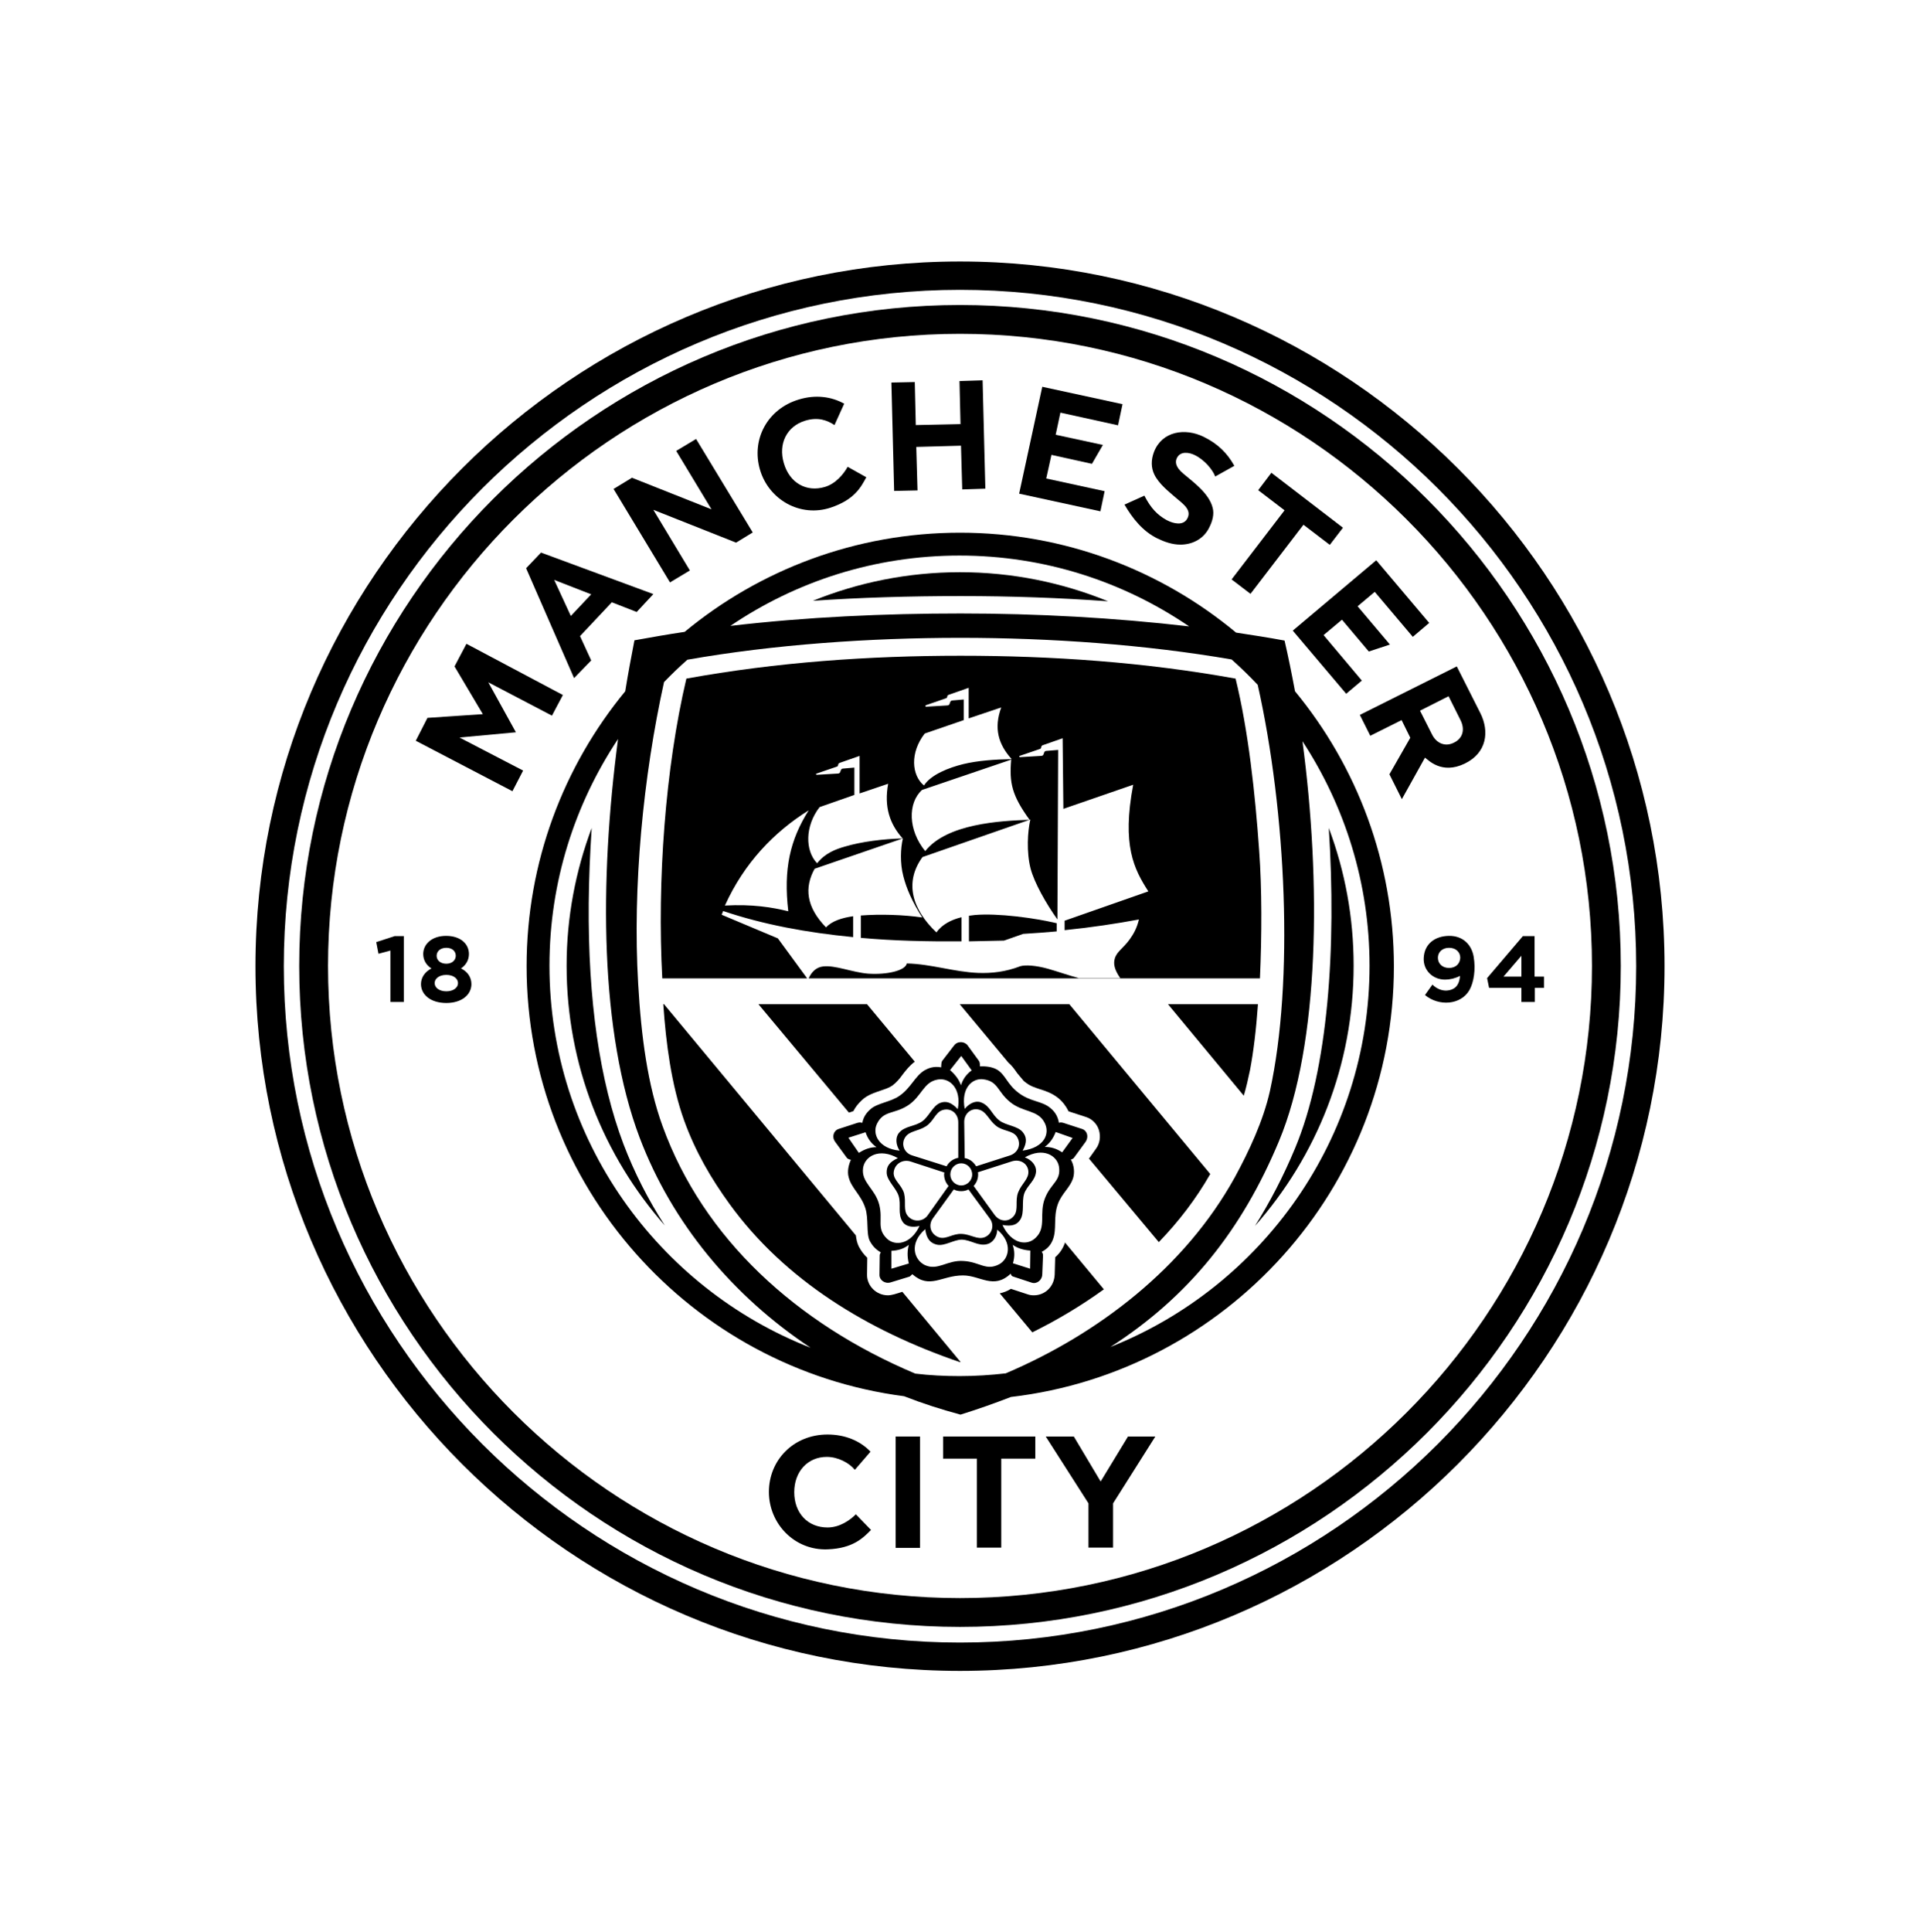<?xml version="1.0" encoding="utf-8"?>
<!-- Generator: Adobe Illustrator 27.8.0, SVG Export Plug-In . SVG Version: 6.00 Build 0)  -->
<svg version="1.0" id="Layer_1" xmlns="http://www.w3.org/2000/svg" xmlns:xlink="http://www.w3.org/1999/xlink" x="0px" y="0px"
	 viewBox="0 0 772.6 777.3" style="enable-background:new 0 0 772.6 777.3;" xml:space="preserve">
<g>
	<rect x="360.4" y="577.9" width="9.8" height="44.8"/>
	<polygon points="379.5,586.8 393.1,586.8 393.1,622.6 402.9,622.6 402.9,586.8 416.6,586.8 416.6,577.9 379.5,577.9 	"/>
	<polygon points="442.9,596 432.1,577.9 420.8,577.9 438,604.8 438,622.6 447.9,622.6 447.9,604.8 464.9,577.9 453.9,577.9 	"/>
	<path d="M333,614.5c-7.9,0-13.4-5.7-13.4-14.2c0-8.3,5.4-14.2,13.1-14.2c4.5,0,9,2.4,11.3,5.2l6.3-7.3c-4.2-4.4-10.3-6.9-17.3-6.9
		c-13.7,0-23.6,10.3-23.6,23.1c0,12.8,10.3,23.6,23.6,23.1c10.3-0.4,14.3-4.6,17.5-7.8l-6.1-6.3C341.9,611.7,337.8,614.5,333,614.5z
		"/>
	<polygon points="495.6,233.1 503.2,238.9 524.5,211.1 535.1,219.2 540.4,212.3 511.6,190.2 506.3,197.2 516.9,205.3 	"/>
	<path d="M334.3,204.2c9.6-3.2,12.2-8.3,14.3-12.2l-7.5-4.2c-1.7,3-4.8,6.8-9.2,8.1c-7.4,2.2-14.2-1.6-16.5-9.6
		c-2.3-7.8,1.2-14.7,8.4-17c5.4-1.7,9.1-0.2,12,1.7l3.9-8.6c-5.2-2.9-11.6-3.7-18.2-1.7c-12.8,3.8-19.2,16.2-15.7,28.2
		C309.3,201,322,208.3,334.3,204.2z"/>
	<polygon points="207.6,294.6 196.5,274.5 222.1,287.9 226.5,279.6 187.7,259 182.9,268.1 194.3,287.3 172,288.8 167.3,298 
		206.2,318.3 210.5,310 184.9,296.7 	"/>
	<polygon points="277.6,229.5 262.9,205.1 296.2,218.3 302.9,214.2 280.1,176.6 272.1,181.4 286.3,204.9 254.3,192.2 246.9,196.7 
		269.6,234.3 	"/>
	<polygon points="369.2,197.3 368.7,179.8 386.7,179.3 387.2,196.9 396.5,196.6 395.4,153 386.1,153.3 386.5,170.6 368.5,171 
		368.1,153.7 358.7,153.9 359.8,197.5 	"/>
	<polygon points="444.5,197.6 421,192.5 423.1,183 439.4,186.6 443.8,179 424.8,174.9 426.7,166 449.9,171.1 451.7,162.6 
		419.4,155.6 410.1,198.6 442.8,205.7 	"/>
	<polygon points="541.7,279.1 548,273.8 532.6,255.5 540,249.3 550.8,262.1 559.3,259.3 546.3,243.9 553.2,238.1 568.5,256.2 
		575.1,250.6 553.8,225.4 520.2,253.7 	"/>
	<path d="M586.2,268.1l-39,19.5l4.2,8.4l12.6-6.3l3.5,7.1l-8.4,14.7l5,10l9.3-16.7c1.3,0.9,6.7,6.9,16,2.4c8.9-4.3,10-12.9,6.3-20.3
		L586.2,268.1z M585,298.8c-3.6,1.8-7.1,0.1-8.8-3.4l-4.8-9.5l11.5-5.8l4.8,9.6C589.6,293.5,588.6,297.1,585,298.8z"/>
	<path d="M237.9,265.7l-4.5-9.8l12.8-13.6l10,3.9l6.7-7.2l-45.2-16.7l-6,6.3l19.3,44.2L237.9,265.7z M223,233.3l14.9,5.8l-8.2,8.7
		L223,233.3z"/>
	<path d="M465.7,216.6c2.9,1.4,6,2.5,9.3,2.5c4.5,0,9-2,11.4-6.5c1.6-3,2.2-5.8,1.6-8.2c-1.4-5.9-7.9-10.5-11.9-13.9
		c-3.2-2.7-3.2-4.7-2.6-6.1c1.4-3.1,5.1-2.4,7.3-1.3c3.9,1.9,7.2,5.9,8.2,8.6l7.7-4.3c-2.9-5.2-6.7-8.9-12.4-11.7
		c-7.4-3.6-16.6-2.3-19.9,6c-1.3,3.4-1.2,6.5,0.1,9.2c1.8,3.7,5.6,6.7,8.6,9.3c2.9,2.5,6.8,5,4.5,8.7c-1.6,2.5-5.2,1.9-8.2,0.3
		c-3.6-2-6.3-4.7-8.9-9.8l-8,3.6C455.7,208.5,459.8,213.7,465.7,216.6z"/>
	<polygon points="151.4,379 152.3,383.7 157.1,382.4 157.1,403.1 162.5,403.1 162.5,376.6 158.8,376.6 	"/>
	<path d="M185.5,389.6c2.1-1.4,3.2-3.5,3.2-5.8c0-4.1-3.4-7.3-9.2-7.3c-5.7,0-9.2,3.3-9.2,7.3c0,2.4,1.2,4.5,3.3,5.8
		c-2.7,1.4-4.2,3.7-4.2,6.3c0,4.2,3.8,7.6,10.2,7.6c6.3,0,10.1-3.4,10.1-7.6C189.7,393.2,188.2,390.9,185.5,389.6z M179.6,381.3
		c2.4,0,3.8,1.4,3.8,3.2c0,1.7-1.4,3.2-3.8,3.2c-2.4,0-3.9-1.4-3.9-3.2C175.7,382.7,177.2,381.3,179.6,381.3z M179.6,398.8
		c-2.9,0-4.7-1.5-4.7-3.3c0-1.8,1.8-3.3,4.7-3.3c2.9,0,4.7,1.5,4.7,3.3C184.3,397.3,182.5,398.8,179.6,398.8z"/>
	<path d="M617.5,392.9v-16.3h-4.7l-14.4,16.9l0.8,3.9h13v5.7h5.4v-5.7h3.7v-4.5H617.5z M612.2,392.9H605l7.2-8.4V392.9z"/>
	<path d="M583,376.5c-5.6,0.1-9.8,3.2-10.1,8.8c-0.3,5,3.6,8.8,8.6,8.8c1.9,0,4.1-0.5,6-1.5c-0.3,4.3-2.6,5.7-5.3,5.9
		c-2,0.1-4.1-0.7-5.8-2.4l-3,4.2c5.5,4.6,14.4,4.1,17.9-2c1.7-3,2.6-8.2,1.7-13.4C592.2,380.1,588.7,376.4,583,376.5z M583.1,389.4
		c-2.8,0-4.5-1.8-4.5-4.1c0-2.2,1.7-4,4.5-4c2.8,0,4.5,1.8,4.5,4C587.5,387.6,585.9,389.4,583.1,389.4z"/>
	<path d="M386.3,122.7c-146.5,0-265.9,119.5-265.9,265.9c0,146.5,119.5,265.9,265.9,265.9c146.5,0,265.9-119.5,265.9-265.9
		C652.2,242.2,532.8,122.7,386.3,122.7z M386.3,642.9c-140,0-254.3-114.2-254.3-254.3c0-140,114.2-254.3,254.3-254.3
		c140.1,0,254.3,114.2,254.3,254.3C640.6,528.7,526.4,642.9,386.3,642.9z"/>
	<path d="M386.3,105.2c-156.1,0-283.5,127.3-283.5,283.5s127.3,283.5,283.5,283.5c156.1,0,283.5-127.3,283.5-283.5
		S542.4,105.2,386.3,105.2z M386.3,660.8c-149.9,0-272.1-122.3-272.1-272.1s122.3-272.1,272.1-272.1
		c149.9,0,272.1,122.3,272.1,272.1S536.2,660.8,386.3,660.8z"/>
	<path d="M516.9,257.7c-6.4-1.2-12.9-2.2-19.5-3.2c-30.2-25.1-69-40.2-111.1-40.2c-42,0-80.7,15-110.8,39.9
		c-6.8,1-13.5,2.2-20.2,3.4c-1.3,6.7-2.6,13.6-3.7,20.5c-24.8,30.1-39.7,68.7-39.7,110.6c0,88.5,66.4,161.9,151.9,173
		c7.4,2.9,14.9,5.3,22.7,7.4c7.1-2.2,13.8-4.6,20.3-7.1c86.6-10.1,154.1-84,154.1-173.2c0-41.9-14.9-80.5-39.8-110.7
		C519.8,271.1,518.4,264.2,516.9,257.7z M386.1,223.5c34.2,0,66,10.5,92.4,28.5c-30.1-3.5-61.4-5.2-91.9-5.2
		c-30.6,0-62.1,1.4-92.7,5C320.3,233.9,352,223.5,386.1,223.5z M221.1,388.5c0-33.7,10.2-65,27.6-91.2c-7.6,57.4-7.3,118,8.7,160.4
		c13,34.3,37.4,63.7,68.8,84.5C264.8,518.2,221.1,458.3,221.1,388.5z M404.7,552.5c-6.1,0.7-12.3,1.1-18.6,1.1c-6,0-12-0.3-17.8-1
		c-47.9-20.2-85.3-54.4-101.7-99.6c-6-16.5-8.6-36.1-9.8-57.2c-2.3-39,2-83.4,10.4-121.4c3-3.1,6.1-6.1,9.4-9
		c34.7-6.1,73.2-8.8,109.8-8.8c36.3,0,74.4,2.7,109.2,8.7c3.6,3.2,7.1,6.6,10.5,10.2c11.5,51.1,14.6,119.5,4.9,163.5
		c-2.7,12-8.4,24.1-14.1,34.6C476.7,510.1,441.8,536.7,404.7,552.5z M551.1,388.5c0,69.5-43.3,129.2-104.3,153.4
		c31.5-20.2,52.9-47,67.8-82.7c16.5-39.3,17-104.7,9.5-161C541.2,324.3,551.1,355.3,551.1,388.5z"/>
	<path d="M341.6,447.6l1.8-0.6c0.8-1.6,2-3.1,3.4-4.4c2.2-2.1,5.1-3,7.7-3.9c1.8-0.6,3.5-1.2,4.6-2c1.6-1.2,2.9-2.7,4.1-4.4
		c1.3-1.7,2.8-3.6,4.9-5.2L348.9,404h-43.7L341.6,447.6z"/>
	<path d="M500.5,440.8c1-3.4,1.8-6.9,2.5-10.3c1.4-7.3,2.5-16.5,3.2-26.5h-36.2L500.5,440.8z"/>
	<path d="M359.8,520.7c-0.8,0.2-1.7,0.4-2.5,0.4c-4.6,0-8.4-3.7-8.4-8.2l0.1-6.9c-1.4-1.3-2.5-2.8-3.4-4.5c-0.7-1.4-1-2.9-1.2-4.5
		L267.2,404h-0.3c1.1,15.7,3.2,32.3,8.4,46.8c4.6,12.7,10.9,23.4,18.3,33.6c22.2,30.6,55.5,50.9,92.7,63.6c0.1,0,0.1,0,0.2-0.1
		l-23.4-28.2L359.8,520.7z"/>
	<path d="M313,377.5l-22.6-9.5l0.6-1.5c16.3,5.5,33.8,8.7,52.3,10.5v-8.4c-4.3,0.6-8.6,1.9-10.9,4.5c-8-8.2-8.8-16-4.6-23.6
		l35.5-12.2c-7.9,0.2-16.7,1.3-23.4,3.3c-3.5,1-7.9,2.6-11.1,6.7c-4.9-5.1-4.9-15,1-22.6l14-4.9l0-11l-4.6,0.4c-1.4,0.1-0.5,2-2.1,2
		l-8.4,0.5c-0.4,0-0.5-0.4-0.1-0.5l8.2-2.8c0.8-0.3,0.1-1.1,1.1-1.5l8-2.8v15.1l11.5-3.9c-1.7,9.3,0.6,16.2,5.9,22.1
		c-0.9,3.8-1.2,9.8,0.2,15.1c1.3,5.1,3.6,10.3,7.6,16.6c-7.4-1.1-16.9-1.4-24.7-0.8v9c13.2,1.2,26.7,1.5,40.5,1.4v-9.7
		c-4.1,1-7.8,2.9-10.1,6.1c-9.6-9.1-13.1-20-5.6-30.3l43.4-15.1c-1.1,4.7-1.6,13.1,0.1,19.7c1.5,5.7,6.1,13.9,10.8,20.5l0.3-68.2
		l-4.8,0.4c-1.4,0.1-0.5,2-2.1,2l-8.4,0.5c-0.4,0-0.5-0.4-0.2-0.5l8.2-2.8c0.8-0.3,0.1-1.1,1.1-1.5l8-2.8l0.3,28.4l28.1-9.7
		c-4.6,24.4,0.3,33.9,6.1,42.9l-33.7,11.8v3.8c10.8-1.1,20.7-2.6,29.9-4.3c-0.8,3.5-2.2,5.9-3.7,8c-2.6,3.6-5.2,4.9-6,7.7
		c-0.6,2-0.3,4.3,2.2,7.9h-16.7c-4.4-1.2-8.6-2.7-12.5-3.8c-4.7-1.3-8.9-1.6-11-1c-6,2.3-11.6,2.9-17,2.7
		c-9.8-0.4-18.9-3.6-28.7-3.8c-0.6,2.9-8,4.6-15.5,4.1c-6.4-0.5-13.3-3.5-18.2-2.9c-2.8,0.3-4.7,2.3-5.8,4.8h181.6
		c0.8-17.5,0.8-36.2-0.3-51.3c-1.6-23-4.4-48.6-9.5-69.3c-36.5-6.6-73.6-9.2-110.7-9.2c-36.8,0-74,2.6-110.3,9.2
		c-8.5,36-11.8,81.5-9.7,120.6h58.3L313,377.5z M372.1,295.1l15.7-5.4v-8.3l-4.6,0.4c-1.4,0.1-0.5,2-2.1,2l-8.4,0.5
		c-0.4,0-0.5-0.4-0.1-0.6l8.1-2.8c0.8-0.3,0.1-1.1,1.1-1.4l8-2.8V289l13.1-4.4c-3.1,8.5-1.1,14.9,4.2,20.8c-6.7,0.1-13.7,0.6-19.5,2
		c-5.7,1.4-13,4.2-15.8,8.6C366.8,311.9,366.1,302.8,372.1,295.1z M371,317.8l35.9-12.2c-0.8,9.4,0.3,14.4,7.4,24.2
		c-12,0.4-33.3,1.6-42,12.6C365.4,334,365.2,323.1,371,317.8z M325.4,326c-7.5,11.9-10.2,23.6-8.2,40.6c-6.5-1.6-14.4-2.9-25.5-2.3
		C299.5,347.1,311.5,334.7,325.4,326z"/>
	<path d="M411.7,375.7c4.7-0.3,9.2-0.6,13.5-1l0-3.3c-8.9-2.1-23.6-4.1-32.9-3.3c-0.8,0.1-1.6,0.2-2.4,0.3v10.3
		c4.7-0.1,9.4-0.2,14.1-0.3L411.7,375.7z"/>
	<path d="M407,513.1c0.3,0.3,0.4,0.4,0.8,0.5l7.3,2.4c2,0.7,4.2-0.9,4.3-3.3l0.3-7.5c0-0.5,0-0.8-0.3-1.2l-0.2-0.4
		c2.5-1.3,3.8-3.1,4.5-5c1.6-4.2,0.1-8.8,1.9-14c1.6-4.6,5.2-6.9,6.3-11c0.5-1.9,0.4-4.7-1-7.1l0.3-0.1c0.5-0.2,0.7-0.3,1-0.7
		l4.6-6.3c1.4-2,0.7-4.5-1.3-5.2l-7.7-2.5c-0.5-0.1-0.8-0.2-1.3-0.1l-0.4,0.1c-0.3-1.8-1.1-4.1-3.5-6c-3.5-2.9-8-2.4-12.8-6.1
		c-4.6-3.5-5.2-7.3-8.6-9.3c-2.1-1.2-4.8-1.4-6.9-1.3v-0.8c0-0.5-0.1-0.9-0.3-1.3l-4.6-6.3c-1.2-1.7-4.1-1.9-5.5,0l-4.7,6.1
		c-0.3,0.4-0.3,0.7-0.4,1.2l-0.1,1.5c-3-0.6-5.3,0.4-6.7,1.2c-3.9,2.4-5.4,7-10,10.2c-3.6,2.6-9,2.9-11.8,5.5
		c-1.8,1.6-2.8,3.3-3.2,5.4l-0.6-0.1c-0.5-0.1-0.8,0-1.3,0.1l-7.7,2.5c-2,0.7-2.8,3.2-1.3,5.2l4.6,6.3c0.3,0.4,0.5,0.5,1,0.7
		l0.7,0.2c-0.8,1.7-1.6,4.5-0.9,7c1.1,4.4,5,7.1,6.7,12.4c1.4,4.2,0.3,10.3,1.8,13.2c1.1,2.1,2.5,3.5,4.4,4.6l-0.2,0.5
		c-0.2,0.4-0.2,0.5-0.2,0.9l-0.1,7.7c0,2.1,2.2,3.7,4.5,3l7.2-2.2c0.5-0.1,0.7-0.3,1.1-0.7l0.4-0.4c7.1,6.2,11.7,0.5,20.4,0.5
		c7,0,12.3,5.8,19.2-0.7L407,513.1z M414.5,510.4l-6.9-2.2c0.8-2.7,0.7-5.1-0.1-7.4c1.9,1.3,4.1,2.1,7.1,2.3L414.5,510.4z
		 M424.8,455.4l6.8,2.4l-4.2,5.8c-2.3-1.6-4.6-2.2-7-2.2C422.3,460,423.7,458.2,424.8,455.4z M395.7,434.2c6,0.8,5.6,4.9,10.7,9.1
		c5.2,4.3,11.2,3.1,13.9,8.3c2.3,4.3,0.1,10.1-8.8,11.3c1.9-3.4,1.6-5.6,0-7.5c-2.1-2.5-6.7-2.6-9.3-4.6c-3-2.2-3.8-6-7.4-7.3
		c-2.2-0.9-4.8,0.4-6.6,2.6C386.6,437.7,391.3,433.6,395.7,434.2z M391.2,472.5c0,2.4-2,4.4-4.4,4.4c-2.4,0-4.4-2-4.4-4.4
		c0-2.5,2-4.5,4.4-4.5C389.2,468,391.2,470,391.2,472.5z M388,451.3c0-3.3,2.8-5.7,5.9-4.9c3.1,0.8,3.9,4.1,6.9,6.5
		c2.9,2.3,6.7,1.8,8.4,4.4c1.9,3,0.5,6.4-2.7,7.5l-13.7,4.4c-1-1.7-2.6-3-4.6-3.3L388,451.3z M385.5,465.8c-2,0.4-3.7,1.7-4.6,3.4
		l-13.9-4.4c-3.2-1-4.5-4.5-2.8-7.2c1.7-2.7,5.1-2.4,8.4-4.5c3.1-2,3.7-5.5,6.6-6.5c3.5-1.1,6.4,1.4,6.4,4.9V465.8z M366.5,467.3
		l13.5,4.4c0,0.3-0.1,0.5-0.1,0.8c0,1.8,0.7,3.4,1.8,4.6l-8.4,11.8c-1.9,2.7-5.8,2.8-7.9,0.4c-2.1-2.4-0.7-5.5-1.6-9.2
		c-1-3.5-4.2-5.2-4.2-8.2C359.8,468.2,363.3,466.2,366.5,467.3z M375.4,490.1l8.4-11.6c0.9,0.5,1.9,0.7,3,0.7c1,0,2-0.2,2.9-0.7
		l8.6,11.7c2,2.7,0.9,6.3-2,7.5c-3,1.2-5.4-1.1-9.3-1.3c-3.7-0.2-6.2,2.3-9.1,1.4C374.4,496.6,373.4,492.9,375.4,490.1z
		 M391.8,477.1c1.1-1.2,1.8-2.8,1.8-4.6c0-0.3,0-0.6-0.1-0.9l13.7-4.4c3.2-1,6.3,0.8,6.6,3.9c0.3,3.2-2.7,5-4.1,8.6
		c-1.3,3.4,0.2,6.8-1.6,9.3c-2.2,2.9-5.9,2.5-7.9-0.3L391.8,477.1z M386.8,424.8l4.2,5.8c-2.3,1.7-3.6,3.7-4.3,6
		c-0.8-2.2-2.1-4.1-4.4-6.1L386.8,424.8z M352.9,452.1c2.6-5.4,6.8-3.8,12.3-7.3c5.7-3.6,6.3-9.5,12.1-10.5
		c4.8-0.9,9.7,3.6,8.1,11.9c-2.6-2.8-4.8-3.4-7.1-2.5c-3,1.2-4.5,5.5-7.2,7.4c-3.1,2.2-7,1.8-9.4,4.7c-1.5,1.9-1.2,4.8,0.3,7.1
		C353.5,462.1,350.9,456.1,352.9,452.1z M341.4,457.7l6.9-2.2c0.9,2.7,2.4,4.6,4.4,6c-2.3,0-4.6,0.7-7.1,2.3L341.4,457.7z
		 M365.7,508.3l-7,2.1v-7.2c2.8-0.1,5.1-0.9,7-2.4C365.1,503.1,365,505.4,365.7,508.3z M356.9,498.3c-4.3-4.2-1.5-7.4-3.1-13.7
		c-1.7-6.5-7.3-8.9-6.5-14.7c0.7-4.8,6.5-8.2,14-4c-3.5,1.6-4.6,3.4-4.5,6c0.2,3.2,3.8,6,4.8,9.2c1.1,3.5-0.5,7.2,1.6,10.4
		c1.3,2,4.1,2.4,6.8,1.7C366.5,500.7,360.1,501.4,356.9,498.3z M402.1,508.6c-5.3,2.8-7.8-0.9-14.3-1.3c-6.7-0.5-10.4,4.1-15.7,1.6
		c-4.3-2.1-6.4-8.7,0.2-14.4c0.5,3.9,2.1,5.6,4.6,6.2c3.1,0.8,6.9-2,10.1-2c3.7,0.1,6.7,2.8,10.3,1.8c2.3-0.6,3.9-3,4-5.8
		C407.7,500,406,506.5,402.1,508.6z M403.4,492.8c3.8,0.7,5.9-0.1,7.2-2.2c1.7-2.8,0.5-7.1,1.5-10.3c1.2-3.5,4.6-5.3,4.8-9.1
		c0.1-2.4-1.8-4.6-4.5-5.6c7.4-4.2,12.9-0.7,13.7,3.6c1,5.9-3.2,6.7-5.6,12.8c-2.5,6.3,0.7,11.6-3.7,15.9
		C413.3,501.4,407,500.5,403.4,492.8z"/>
	<path d="M521.1,462c-4.7,11.3-10.1,21.6-16.1,31.2c24.7-27.9,39.7-64.6,39.7-104.7c0-19.5-3.5-38.1-10-55.4
		C537.8,381.1,534.5,430,521.1,462z"/>
	<path d="M236.9,363.4c0.1-9.8,0.5-19.9,1.2-30.3c-6.5,17.3-10.1,36-10.1,55.4c0,40,14.9,76.5,39.5,104.5
		c-6.7-10.4-12.3-21.4-16.6-32.7C241.3,434.9,236.6,402.3,236.9,363.4z"/>
	<path d="M445.9,241.9c-18.4-7.5-38.5-11.7-59.6-11.7c-20.9,0-40.9,4.1-59.2,11.5c18.9-1.3,38.7-1.9,59.6-1.9
		C406.8,239.8,426.6,240.5,445.9,241.9z"/>
	<path d="M428.4,500.3c-0.8,2.2-2.1,4-3.8,5.5l-0.2,7c-0.2,4.7-3.8,8.3-8.4,8.3c-0.8,0-1.7-0.1-2.5-0.4l-6.7-2.2
		c-1.4,0.9-3,1.5-4.5,1.8l13.1,15.7c10.1-5,19.8-10.8,28.8-17.3l-15.7-18.9C428.5,500,428.5,500.2,428.4,500.3z"/>
	<path d="M430.3,404h-44.1l19.5,23.4c1.5,1.3,2.5,2.7,3.4,4c0.1,0.1,0.1,0.2,0.2,0.3l2.6,3.1c0.3,0.3,0.6,0.5,1,0.8
		c1.8,1.4,3.6,1.9,5.6,2.6c2.3,0.7,4.9,1.6,7.4,3.6c1.8,1.5,3.1,3.3,4.1,5.3l7.1,2.3c2.4,0.8,4.3,2.7,5.1,5.2
		c0.8,2.6,0.4,5.5-1.3,7.7l-2.7,3.8l28.1,33.6c8-8.3,15-17.4,20.7-27.4L430.3,404z"/>
</g>
</svg>
